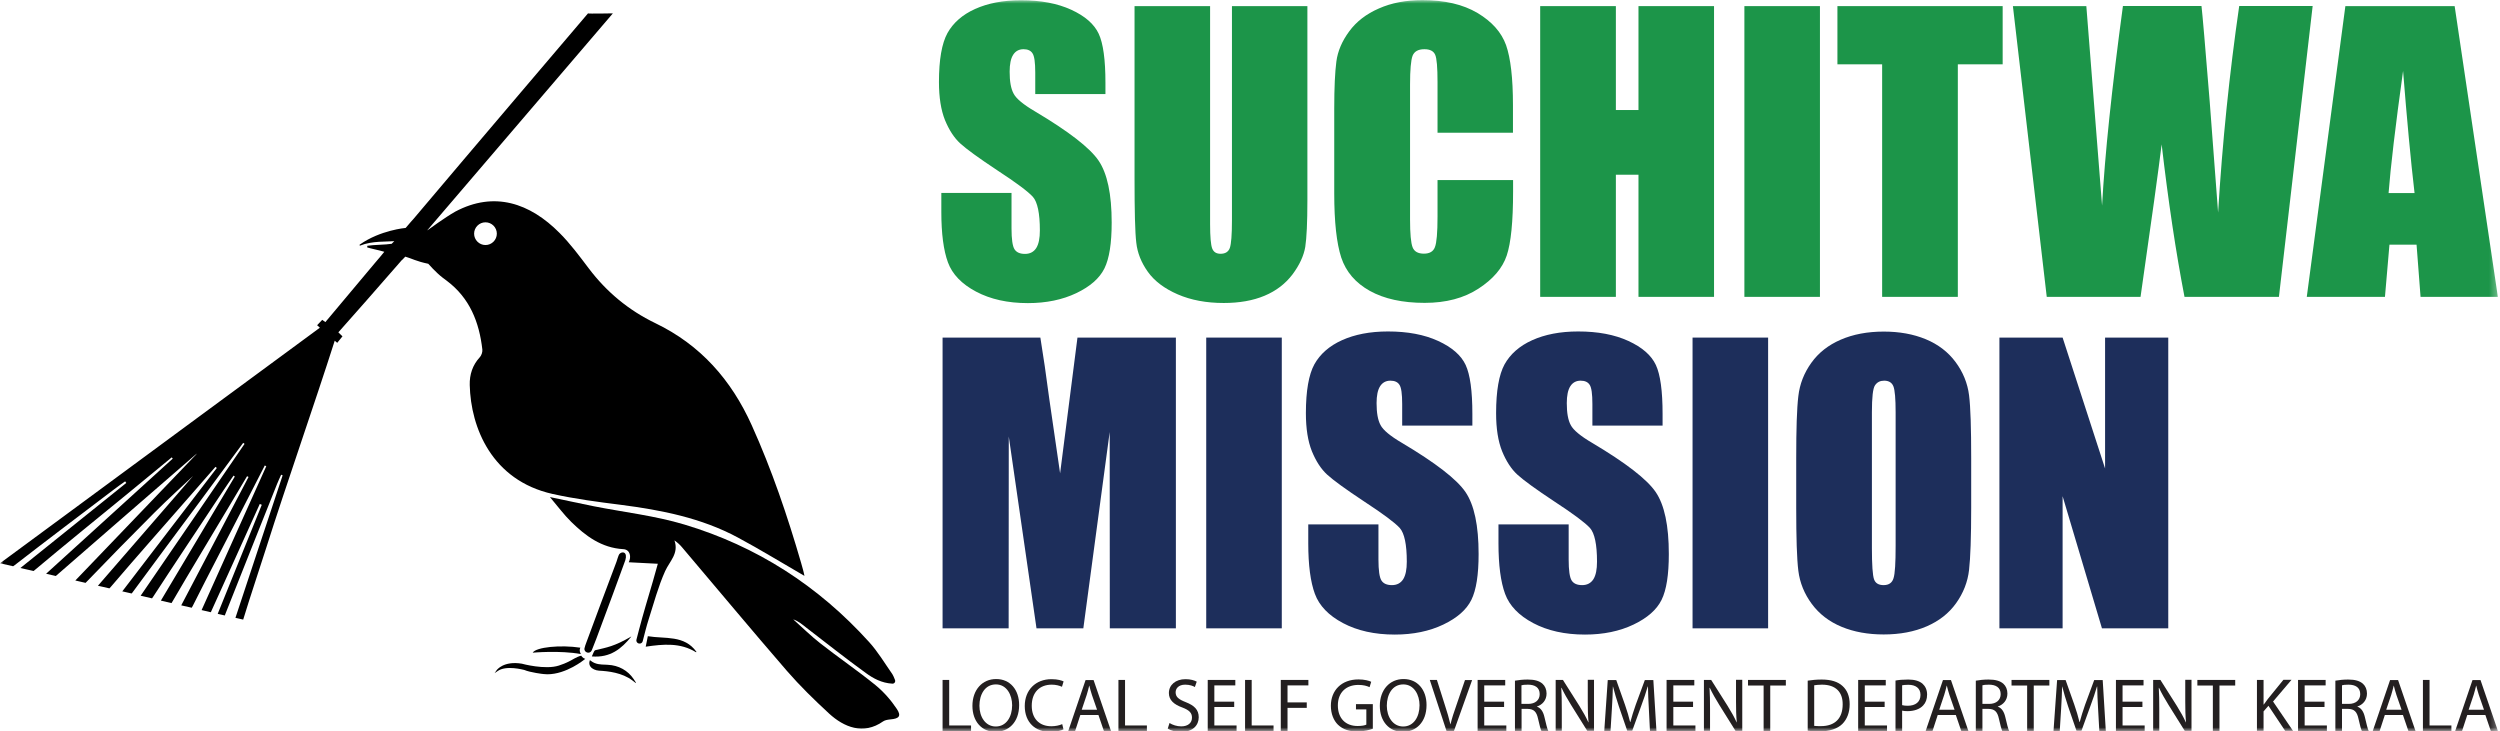 <svg width="342" height="100" viewBox="0 0 342 100" fill="none" xmlns="http://www.w3.org/2000/svg">
<mask id="mask0_19_4376" style="mask-type:luminance" maskUnits="userSpaceOnUse" x="0" y="0" width="342" height="100">
<path d="M341.707 0H0.002V100H341.707V0Z" fill="white"/>
</mask>
<g mask="url(#mask0_19_4376)">
<path d="M122.435 93.012C122.538 93.268 122.35 93.542 122.076 93.525C120.607 93.439 119.462 92.807 118.454 92.072C115.704 90.091 113.055 87.972 110.356 85.905C109.792 85.46 109.245 84.982 108.511 84.726C109.741 85.819 110.92 86.998 112.218 88.006C114.696 89.954 117.31 91.731 119.753 93.713C120.881 94.635 121.889 95.78 122.692 96.993C123.324 97.95 122.999 98.308 121.837 98.411C121.496 98.445 121.086 98.496 120.812 98.684C118.096 100.598 115.43 99.453 113.431 97.625C111.415 95.763 109.433 93.832 107.639 91.765C102.804 86.178 98.072 80.489 93.288 74.85C93.014 74.526 92.707 74.235 92.263 73.928C92.895 75.705 91.614 76.764 90.998 78.114C90.042 80.232 89.444 82.522 88.726 84.76C88.436 85.665 88.162 86.793 87.923 87.716C87.872 87.921 87.684 88.057 87.479 88.04H87.462C87.188 88.023 87 87.767 87.069 87.493C87.171 87.135 87.342 86.468 87.41 86.178C87.991 83.957 88.658 81.753 89.307 79.549C89.529 78.78 89.734 78.011 89.99 77.123L86.01 76.918C86.385 76.217 86.232 75.175 85.258 75.124C82.302 74.953 80.115 73.33 78.133 71.382C77.159 70.425 76.339 69.315 75.229 67.999C77.467 68.461 79.312 68.871 81.174 69.246C85.326 70.067 89.597 70.545 93.629 71.758C103.505 74.714 111.945 80.147 118.882 87.818C120.095 89.151 121.034 90.74 122.076 92.226C122.196 92.431 122.316 92.688 122.435 93.012Z" fill="black"/>
</g>
<mask id="mask1_19_4376" style="mask-type:luminance" maskUnits="userSpaceOnUse" x="0" y="0" width="342" height="100">
<path d="M341.707 0H0.002V100H341.707V0Z" fill="white"/>
</mask>
<g mask="url(#mask1_19_4376)">
<path d="M80.337 89.27C80.064 89.202 79.893 88.929 79.961 88.673C80.013 88.433 80.098 88.194 80.183 87.972C81.55 84.265 82.934 80.557 84.335 76.85C84.403 76.662 84.608 75.927 84.728 75.79C85.138 75.363 85.873 75.5 85.548 76.627C84.403 79.822 83.207 82.983 82.029 86.161C81.738 86.947 81.448 87.75 81.123 88.536C81.072 88.673 81.02 88.809 80.952 88.963C80.85 89.219 80.593 89.339 80.337 89.27Z" fill="black"/>
</g>
<mask id="mask2_19_4376" style="mask-type:luminance" maskUnits="userSpaceOnUse" x="0" y="0" width="342" height="100">
<path d="M341.707 0H0.002V100H341.707V0Z" fill="white"/>
</mask>
<g mask="url(#mask2_19_4376)">
<path d="M95.201 89.219C93.083 87.903 90.742 88.108 88.333 88.467C88.436 87.938 88.521 87.528 88.623 87.032C90.998 87.425 93.612 86.844 95.27 89.168C95.287 89.185 95.252 89.236 95.201 89.219Z" fill="black"/>
</g>
<mask id="mask3_19_4376" style="mask-type:luminance" maskUnits="userSpaceOnUse" x="0" y="0" width="342" height="100">
<path d="M341.707 0H0.002V100H341.707V0Z" fill="white"/>
</mask>
<g mask="url(#mask3_19_4376)">
<path d="M80.969 89.783C81.174 89.373 81.243 89.031 81.431 88.946C83.019 88.57 84.028 88.433 86.334 87.084C86.351 87.084 86.368 87.101 86.351 87.101C85.019 88.741 83.498 90.005 80.969 89.8C80.969 89.817 80.969 89.8 80.969 89.783Z" fill="black"/>
</g>
<mask id="mask4_19_4376" style="mask-type:luminance" maskUnits="userSpaceOnUse" x="0" y="0" width="342" height="100">
<path d="M341.707 0H0.002V100H341.707V0Z" fill="white"/>
</mask>
<g mask="url(#mask4_19_4376)">
<path d="M79.466 89.475C76.595 88.946 72.871 89.287 72.871 89.287C73.332 88.519 76.698 88.194 79.397 88.604C79.397 88.604 79.158 88.946 79.466 89.475Z" fill="black"/>
</g>
<mask id="mask5_19_4376" style="mask-type:luminance" maskUnits="userSpaceOnUse" x="0" y="0" width="342" height="100">
<path d="M341.707 0H0.002V100H341.707V0Z" fill="white"/>
</mask>
<g mask="url(#mask5_19_4376)">
<path d="M86.693 92.909C85.89 91.713 84.626 91.013 83.139 90.944C83.037 90.944 82.934 90.944 82.814 90.927C82.182 90.91 81.465 90.893 80.85 90.415L80.73 90.329C80.713 90.312 80.679 90.329 80.679 90.346L80.645 90.483C80.576 90.739 80.627 90.996 80.781 91.201C81.003 91.508 81.465 91.713 81.943 91.747C83.225 91.816 85.104 92.021 86.505 93.08L86.949 93.422C86.983 93.439 87.017 93.405 87 93.388L86.693 92.909Z" fill="black"/>
</g>
<mask id="mask6_19_4376" style="mask-type:luminance" maskUnits="userSpaceOnUse" x="0" y="0" width="342" height="100">
<path d="M341.707 0H0.002V100H341.707V0Z" fill="white"/>
</mask>
<g mask="url(#mask6_19_4376)">
<path d="M80.064 90.125C79.671 90.022 79.517 89.698 79.517 89.698C79.517 89.698 79.227 89.732 78.594 90.073C78.167 90.313 77.535 90.706 76.459 91.047C74.596 91.662 71.418 90.808 71.384 90.791C68.873 90.381 67.967 91.645 67.933 91.697L67.66 92.089L68.053 91.816C69.232 90.962 71.589 91.628 71.709 91.645C72.563 92.004 74.289 92.209 74.357 92.209C74.528 92.226 74.699 92.243 74.87 92.243C77.501 92.243 79.91 90.244 79.944 90.227L80.064 90.125Z" fill="black"/>
</g>
<mask id="mask7_19_4376" style="mask-type:luminance" maskUnits="userSpaceOnUse" x="0" y="0" width="342" height="100">
<path d="M341.707 0H0.002V100H341.707V0Z" fill="white"/>
</mask>
<g mask="url(#mask7_19_4376)">
<path d="M109.587 76.986C107.725 70.579 105.589 64.275 102.838 58.175C100.036 51.956 95.816 47.172 89.631 44.199C85.992 42.44 82.985 39.945 80.542 36.716C79.278 35.042 78.013 33.333 76.544 31.864C72.478 27.763 67.609 26.123 62.295 28.942C60.894 29.728 58.57 31.437 58.57 31.437L58.434 31.522L61.389 28.071C68.822 19.392 76.254 10.695 83.84 1.828C83.84 1.828 80.371 1.896 80.44 1.828C80.44 1.828 64.072 21.049 56.537 29.984C56.435 30.104 56.315 30.224 56.213 30.343L55.495 31.18C55.495 31.18 52.044 31.471 49.225 33.453C49.174 33.487 49.174 33.555 49.225 33.589C49.242 33.606 49.276 33.606 49.293 33.589C50.865 32.94 52.967 33.077 53.94 32.991L53.582 33.35C52.813 33.487 51.019 33.487 50.25 33.623C50.25 33.743 50.25 33.726 50.233 33.846C50.745 34.017 51.856 34.221 52.574 34.444L52.027 35.11C51.736 35.452 51.463 35.793 51.172 36.118L44.509 44.063L44.082 43.755L43.382 44.49L43.758 44.831C43.758 44.831 13.175 67.333 0.002 77.054L1.796 77.464C1.882 77.413 1.95 77.345 2.035 77.293C6.512 73.825 11.125 70.34 15.635 66.923C16.114 66.547 16.626 66.205 17.122 65.846C17.173 65.915 17.224 66 17.275 66.068C12.509 69.895 7.639 73.808 2.787 77.704L4.598 78.114C8.835 74.56 13.209 71.006 17.497 67.504C19.497 65.863 21.495 64.223 23.494 62.566C23.546 62.617 23.597 62.686 23.631 62.737C17.907 67.948 12.082 73.244 6.307 78.489L7.639 78.797C7.691 78.746 7.742 78.712 7.793 78.66C14.08 73.193 20.453 67.64 26.758 62.19C26.826 62.139 26.894 62.088 26.963 62.036C21.427 67.811 15.806 73.671 10.305 79.412L11.706 79.737C14.781 76.542 17.976 73.278 21.12 70.135C23.016 68.238 25.015 66.444 26.416 65.112C22.418 69.725 17.89 74.953 13.397 80.13L14.969 80.488C15.037 80.42 15.106 80.352 15.174 80.266C18.847 75.961 22.691 71.638 26.416 67.367C27.441 66.205 28.449 65.026 29.474 63.864C29.594 63.967 29.543 63.916 29.662 64.018C25.391 69.605 21.017 75.277 16.729 80.898L18.01 81.189C18.044 81.155 18.061 81.121 18.096 81.086C21.137 76.935 24.28 72.749 27.339 68.614C29.32 65.932 31.285 63.249 33.267 60.584C33.336 60.635 33.387 60.669 33.455 60.721C28.757 67.606 23.956 74.594 19.24 81.496L20.795 81.855C20.846 81.804 20.88 81.736 20.932 81.667C24.127 76.747 27.458 71.792 30.687 66.906C31.097 66.273 31.542 65.675 31.952 65.06C32.003 65.112 32.071 65.146 32.123 65.197C28.774 70.835 25.34 76.559 22.008 82.163L23.46 82.504C23.529 82.402 23.597 82.299 23.648 82.197C26.04 78.079 28.586 73.894 31.029 69.793C31.952 68.238 32.874 66.683 33.797 65.146C33.934 65.214 33.865 65.18 34.002 65.248C30.961 71.074 27.834 76.986 24.793 82.812L26.228 83.137C26.279 83.068 26.314 82.983 26.365 82.897C28.569 78.489 30.927 74.03 33.165 69.639C34.19 67.657 35.198 65.675 36.223 63.676C36.36 63.745 36.291 63.711 36.428 63.779C33.523 70.271 30.534 76.866 27.578 83.461L28.842 83.752C31.08 78.78 33.353 73.825 35.539 68.939C35.625 68.973 35.727 69.024 35.813 69.058C33.831 73.996 31.764 79.036 29.782 83.974L30.756 84.196C30.773 84.128 30.807 84.059 30.824 84.008C33.148 78.114 35.557 72.117 37.897 66.222C38.068 65.795 38.273 65.368 38.461 64.941C38.529 64.975 38.598 65.009 38.666 65.026C36.531 71.502 34.327 78.062 32.208 84.52L33.267 84.76C33.284 84.725 33.284 84.691 33.301 84.657C34.292 81.411 35.42 78.097 36.445 74.867C39.145 66.342 43.074 55.134 45.791 46.608L46.132 46.899L46.85 46.01L46.286 45.464L50.079 41.175C51.583 39.45 53.086 37.724 54.59 36.016L54.607 35.998C54.726 35.862 54.829 35.742 54.948 35.605C54.983 35.571 55.017 35.537 55.068 35.503L55.444 35.11C56.298 35.349 56.981 35.759 58.587 36.084C58.587 36.084 59.647 37.297 60.569 37.997C60.757 38.134 60.945 38.271 61.116 38.407C64.26 40.765 65.558 44.063 65.986 47.821C66.02 48.163 65.866 48.624 65.627 48.881C64.636 49.957 64.226 51.255 64.26 52.674C64.397 58.5 67.284 65.71 75.587 67.572C78.663 68.255 81.789 68.665 84.916 69.058C90.486 69.776 95.953 70.852 100.942 73.535C104.034 75.192 107.024 77.037 110.048 78.78C109.946 78.216 109.758 77.601 109.587 76.986ZM67.967 31.966C67.967 32.821 67.267 33.521 66.413 33.521C65.558 33.521 64.858 32.821 64.858 31.966C64.858 31.112 65.558 30.412 66.413 30.412C67.267 30.412 67.967 31.112 67.967 31.966Z" fill="black"/>
</g>
<mask id="mask8_19_4376" style="mask-type:luminance" maskUnits="userSpaceOnUse" x="0" y="0" width="342" height="100">
<path d="M341.707 0H0.002V100H341.707V0Z" fill="white"/>
</mask>
<g mask="url(#mask8_19_4376)">
<path d="M151.224 12.865H141.622V9.926C141.622 8.542 141.502 7.671 141.246 7.295C141.007 6.919 140.597 6.731 140.016 6.731C139.401 6.731 138.923 6.988 138.598 7.5C138.273 8.013 138.12 8.782 138.12 9.807C138.12 11.139 138.29 12.13 138.666 12.814C139.008 13.48 139.982 14.3 141.588 15.24C146.184 17.974 149.088 20.212 150.284 21.971C151.48 23.731 152.078 26.55 152.078 30.446C152.078 33.282 151.754 35.366 151.087 36.716C150.421 38.066 149.14 39.193 147.243 40.099C145.347 41.004 143.126 41.466 140.614 41.466C137.846 41.466 135.488 40.936 133.524 39.894C131.559 38.852 130.277 37.519 129.679 35.896C129.081 34.273 128.774 31.966 128.774 28.993V26.396H138.376V31.232C138.376 32.718 138.512 33.675 138.786 34.102C139.059 34.529 139.538 34.734 140.221 34.734C140.904 34.734 141.417 34.461 141.759 33.931C142.1 33.384 142.254 32.581 142.254 31.522C142.254 29.181 141.93 27.644 141.297 26.926C140.648 26.209 139.025 24.995 136.462 23.321C133.882 21.613 132.191 20.383 131.354 19.614C130.517 18.845 129.833 17.785 129.269 16.419C128.723 15.052 128.449 13.326 128.449 11.208C128.449 8.167 128.842 5.928 129.611 4.527C130.397 3.126 131.644 2.016 133.387 1.23C135.13 0.444 137.214 0.034 139.674 0.034C142.357 0.034 144.646 0.461 146.543 1.332C148.439 2.204 149.686 3.297 150.301 4.613C150.916 5.928 151.224 8.167 151.224 11.327V12.865Z" fill="#1C9549"/>
</g>
<mask id="mask9_19_4376" style="mask-type:luminance" maskUnits="userSpaceOnUse" x="0" y="0" width="342" height="100">
<path d="M341.707 0H0.002V100H341.707V0Z" fill="white"/>
</mask>
<g mask="url(#mask9_19_4376)">
<path d="M178.851 0.837V27.422C178.851 30.429 178.748 32.547 178.56 33.777C178.355 34.99 177.774 36.255 176.818 37.536C175.844 38.817 174.579 39.791 172.99 40.458C171.402 41.124 169.539 41.449 167.404 41.449C165.029 41.449 162.927 41.056 161.116 40.27C159.305 39.484 157.938 38.459 157.033 37.194C156.127 35.93 155.598 34.597 155.444 33.196C155.273 31.795 155.205 28.857 155.205 24.363V0.837H165.541V30.668C165.541 32.41 165.644 33.521 165.832 33.999C166.02 34.478 166.396 34.717 166.976 34.717C167.626 34.717 168.053 34.444 168.241 33.914C168.429 33.384 168.531 32.12 168.531 30.138V0.837H178.851Z" fill="#1C9549"/>
</g>
<mask id="mask10_19_4376" style="mask-type:luminance" maskUnits="userSpaceOnUse" x="0" y="0" width="342" height="100">
<path d="M341.707 0H0.002V100H341.707V0Z" fill="white"/>
</mask>
<g mask="url(#mask10_19_4376)">
<path d="M206.99 18.162H196.654V11.242C196.654 9.226 196.551 7.979 196.329 7.484C196.107 6.988 195.628 6.732 194.86 6.732C194.005 6.732 193.476 7.039 193.237 7.637C193.014 8.235 192.895 9.551 192.895 11.567V30.036C192.895 31.967 193.014 33.231 193.237 33.812C193.459 34.41 193.988 34.7 194.791 34.7C195.56 34.7 196.073 34.41 196.295 33.812C196.534 33.214 196.654 31.83 196.654 29.643V24.637H206.99V26.192C206.99 30.309 206.7 33.231 206.119 34.957C205.538 36.682 204.257 38.186 202.258 39.484C200.276 40.783 197.815 41.432 194.894 41.432C191.87 41.432 189.358 40.885 187.393 39.792C185.429 38.698 184.13 37.178 183.481 35.23C182.849 33.282 182.524 30.378 182.524 26.465V14.864C182.524 11.994 182.627 9.841 182.815 8.423C183.002 6.988 183.6 5.604 184.574 4.289C185.548 2.956 186.898 1.914 188.624 1.162C190.349 0.393 192.331 0.017 194.586 0.017C197.627 0.017 200.139 0.598 202.121 1.777C204.103 2.956 205.401 4.425 206.033 6.185C206.648 7.945 206.973 10.678 206.973 14.386V18.162H206.99Z" fill="#1C9549"/>
</g>
<mask id="mask11_19_4376" style="mask-type:luminance" maskUnits="userSpaceOnUse" x="0" y="0" width="342" height="100">
<path d="M341.707 0H0.002V100H341.707V0Z" fill="white"/>
</mask>
<g mask="url(#mask11_19_4376)">
<path d="M234.48 0.837V40.611H224.144V23.902H221.051V40.611H210.697V0.837H221.051V15.052H224.144V0.837H234.48Z" fill="#1C9549"/>
</g>
<mask id="mask12_19_4376" style="mask-type:luminance" maskUnits="userSpaceOnUse" x="0" y="0" width="342" height="100">
<path d="M341.707 0H0.002V100H341.707V0Z" fill="white"/>
</mask>
<g mask="url(#mask12_19_4376)">
<path d="M248.968 0.837H238.632V40.611H248.968V0.837Z" fill="#1C9549"/>
</g>
<mask id="mask13_19_4376" style="mask-type:luminance" maskUnits="userSpaceOnUse" x="0" y="0" width="342" height="100">
<path d="M341.707 0H0.002V100H341.707V0Z" fill="white"/>
</mask>
<g mask="url(#mask13_19_4376)">
<path d="M273.964 0.837V8.799H267.831V40.611H257.477V8.799H251.36V0.837H273.964Z" fill="#1C9549"/>
</g>
<mask id="mask14_19_4376" style="mask-type:luminance" maskUnits="userSpaceOnUse" x="0" y="0" width="342" height="100">
<path d="M341.707 0H0.002V100H341.707V0Z" fill="white"/>
</mask>
<g mask="url(#mask14_19_4376)">
<path d="M316.37 0.837L311.757 40.612H298.84C297.661 34.495 296.619 27.542 295.714 19.751C295.304 23.099 294.347 30.053 292.826 40.612H279.995L275.365 0.837H285.411L286.505 14.711L287.564 28.123C287.94 21.186 288.897 12.079 290.417 0.82H301.164C301.301 1.982 301.676 6.356 302.291 13.942L303.436 29.079C304.017 19.443 304.991 10.029 306.324 0.82H316.37V0.837Z" fill="#1C9549"/>
</g>
<mask id="mask15_19_4376" style="mask-type:luminance" maskUnits="userSpaceOnUse" x="0" y="0" width="342" height="100">
<path d="M341.707 0H0.002V100H341.707V0Z" fill="white"/>
</mask>
<g mask="url(#mask15_19_4376)">
<path d="M335.796 0.837L341.707 40.611H331.132L330.585 33.47H326.877L326.262 40.611H315.567L320.846 0.837H335.796ZM330.311 26.413C329.782 21.903 329.269 16.333 328.74 9.704C327.68 17.324 327.031 22.894 326.758 26.413H330.311Z" fill="#1C9549"/>
</g>
<mask id="mask16_19_4376" style="mask-type:luminance" maskUnits="userSpaceOnUse" x="0" y="0" width="342" height="100">
<path d="M341.707 0H0.002V100H341.707V0Z" fill="white"/>
</mask>
<g mask="url(#mask16_19_4376)">
<path d="M160.86 46.182V85.956H151.822L151.805 59.098L148.2 85.956H141.793L138 59.713L137.983 85.956H128.944V46.182H142.322C142.715 48.574 143.125 51.393 143.552 54.639L145.022 64.753L147.397 46.182H160.86Z" fill="#1D2E5B"/>
</g>
<mask id="mask17_19_4376" style="mask-type:luminance" maskUnits="userSpaceOnUse" x="0" y="0" width="342" height="100">
<path d="M341.707 0H0.002V100H341.707V0Z" fill="white"/>
</mask>
<g mask="url(#mask17_19_4376)">
<path d="M175.348 46.182H165.012V85.956H175.348V46.182Z" fill="#1D2E5B"/>
</g>
<mask id="mask18_19_4376" style="mask-type:luminance" maskUnits="userSpaceOnUse" x="0" y="0" width="342" height="100">
<path d="M341.707 0H0.002V100H341.707V0Z" fill="white"/>
</mask>
<g mask="url(#mask18_19_4376)">
<path d="M201.42 58.226H191.818V55.27C191.818 53.887 191.699 53.015 191.442 52.639C191.203 52.264 190.793 52.076 190.212 52.076C189.597 52.076 189.119 52.332 188.794 52.844C188.47 53.357 188.316 54.126 188.316 55.151C188.316 56.484 188.487 57.474 188.863 58.158C189.204 58.824 190.178 59.644 191.784 60.584C196.38 63.318 199.285 65.556 200.481 67.316C201.677 69.075 202.274 71.894 202.274 75.79C202.274 78.626 201.95 80.71 201.284 82.06C200.617 83.41 199.336 84.538 197.439 85.443C195.543 86.349 193.322 86.81 190.81 86.81C188.042 86.81 185.685 86.28 183.72 85.238C181.755 84.196 180.474 82.863 179.876 81.24C179.278 79.617 178.97 77.311 178.97 74.338V71.741H188.572V76.542C188.572 78.028 188.709 78.985 188.982 79.412C189.256 79.839 189.734 80.044 190.417 80.044C191.101 80.044 191.613 79.771 191.955 79.241C192.297 78.694 192.45 77.891 192.45 76.832C192.45 74.491 192.126 72.954 191.494 72.236C190.844 71.519 189.221 70.306 186.659 68.631C184.079 66.923 182.387 65.692 181.55 64.924C180.713 64.155 180.029 63.096 179.466 61.729C178.919 60.362 178.646 58.636 178.646 56.518C178.646 53.477 179.039 51.238 179.807 49.837C180.593 48.436 181.841 47.326 183.583 46.54C185.326 45.754 187.41 45.344 189.871 45.344C192.553 45.344 194.842 45.771 196.739 46.642C198.635 47.514 199.883 48.607 200.498 49.923C201.113 51.238 201.42 53.477 201.42 56.637V58.226Z" fill="#1D2E5B"/>
</g>
<mask id="mask19_19_4376" style="mask-type:luminance" maskUnits="userSpaceOnUse" x="0" y="0" width="342" height="100">
<path d="M341.707 0H0.002V100H341.707V0Z" fill="white"/>
</mask>
<g mask="url(#mask19_19_4376)">
<path d="M227.441 58.226H217.839V55.27C217.839 53.887 217.72 53.015 217.463 52.639C217.224 52.264 216.814 52.076 216.233 52.076C215.618 52.076 215.14 52.332 214.815 52.844C214.491 53.357 214.337 54.126 214.337 55.151C214.337 56.484 214.508 57.474 214.883 58.158C215.225 58.824 216.199 59.644 217.805 60.584C222.401 63.318 225.305 65.556 226.501 67.316C227.697 69.075 228.295 71.894 228.295 75.79C228.295 78.626 227.971 80.71 227.304 82.06C226.638 83.41 225.357 84.538 223.46 85.443C221.564 86.349 219.343 86.81 216.831 86.81C214.063 86.81 211.706 86.28 209.741 85.238C207.776 84.196 206.495 82.863 205.897 81.24C205.299 79.617 204.991 77.311 204.991 74.338V71.741H214.593V76.542C214.593 78.028 214.73 78.985 215.003 79.412C215.276 79.839 215.755 80.044 216.438 80.044C217.122 80.044 217.634 79.771 217.976 79.241C218.318 78.694 218.471 77.891 218.471 76.832C218.471 74.491 218.147 72.954 217.515 72.236C216.865 71.519 215.242 70.306 212.679 68.631C210.1 66.923 208.408 65.692 207.571 64.924C206.734 64.155 206.05 63.096 205.487 61.729C204.94 60.362 204.667 58.636 204.667 56.518C204.667 53.477 205.059 51.238 205.828 49.837C206.614 48.436 207.861 47.326 209.604 46.54C211.347 45.754 213.431 45.344 215.892 45.344C218.574 45.344 220.863 45.771 222.76 46.642C224.656 47.514 225.903 48.607 226.519 49.923C227.134 51.238 227.441 53.477 227.441 56.637V58.226Z" fill="#1D2E5B"/>
</g>
<mask id="mask20_19_4376" style="mask-type:luminance" maskUnits="userSpaceOnUse" x="0" y="0" width="342" height="100">
<path d="M341.707 0H0.002V100H341.707V0Z" fill="white"/>
</mask>
<g mask="url(#mask20_19_4376)">
<path d="M241.878 46.182H231.541V85.956H241.878V46.182Z" fill="#1D2E5B"/>
</g>
<mask id="mask21_19_4376" style="mask-type:luminance" maskUnits="userSpaceOnUse" x="0" y="0" width="342" height="100">
<path d="M341.707 0H0.002V100H341.707V0Z" fill="white"/>
</mask>
<g mask="url(#mask21_19_4376)">
<path d="M269.659 69.469C269.659 73.467 269.556 76.303 269.368 77.96C269.18 79.617 268.582 81.138 267.591 82.522C266.6 83.906 265.268 84.948 263.576 85.683C261.885 86.417 259.92 86.793 257.682 86.793C255.546 86.793 253.633 86.451 251.941 85.751C250.25 85.05 248.883 84.008 247.858 82.624C246.833 81.24 246.218 79.72 246.013 78.08C245.808 76.439 245.722 73.569 245.722 69.486V62.686C245.722 58.688 245.808 55.869 246.013 54.194C246.201 52.537 246.799 51.017 247.79 49.633C248.781 48.249 250.113 47.206 251.805 46.472C253.496 45.737 255.461 45.361 257.699 45.361C259.835 45.361 261.748 45.703 263.44 46.404C265.131 47.104 266.498 48.146 267.523 49.53C268.548 50.914 269.163 52.435 269.368 54.075C269.573 55.715 269.659 58.585 269.659 62.669V69.469ZM259.322 56.398C259.322 54.553 259.22 53.357 259.015 52.845C258.81 52.332 258.382 52.076 257.75 52.076C257.204 52.076 256.793 52.281 256.503 52.708C256.213 53.118 256.076 54.365 256.076 56.398V74.97C256.076 77.277 256.178 78.712 256.366 79.241C256.554 79.788 256.998 80.044 257.682 80.044C258.382 80.044 258.844 79.737 259.032 79.105C259.237 78.49 259.322 77.003 259.322 74.662V56.398Z" fill="#1D2E5B"/>
</g>
<mask id="mask22_19_4376" style="mask-type:luminance" maskUnits="userSpaceOnUse" x="0" y="0" width="342" height="100">
<path d="M341.707 0H0.002V100H341.707V0Z" fill="white"/>
</mask>
<g mask="url(#mask22_19_4376)">
<path d="M296.619 46.182V85.956H287.547L282.165 67.88V85.956H273.52V46.182H282.165L287.974 64.087V46.182H296.619Z" fill="#1D2E5B"/>
</g>
<mask id="mask23_19_4376" style="mask-type:luminance" maskUnits="userSpaceOnUse" x="0" y="0" width="342" height="100">
<path d="M341.707 0H0.002V100H341.707V0Z" fill="white"/>
</mask>
<g mask="url(#mask23_19_4376)">
<path d="M128.944 93.012H129.85V99.248H132.84V100H128.944V93.012Z" fill="#231F20"/>
</g>
<mask id="mask24_19_4376" style="mask-type:luminance" maskUnits="userSpaceOnUse" x="0" y="0" width="342" height="100">
<path d="M341.707 0H0.002V100H341.707V0Z" fill="white"/>
</mask>
<g mask="url(#mask24_19_4376)">
<path d="M139.418 96.446C139.418 98.838 137.949 100.119 136.172 100.119C134.309 100.119 133.028 98.684 133.028 96.566C133.028 94.345 134.395 92.892 136.274 92.892C138.188 92.892 139.418 94.362 139.418 96.446ZM133.985 96.549C133.985 98.052 134.805 99.385 136.223 99.385C137.658 99.385 138.461 98.069 138.461 96.48C138.461 95.079 137.726 93.627 136.24 93.627C134.736 93.627 133.985 95.011 133.985 96.549Z" fill="#231F20"/>
</g>
<mask id="mask25_19_4376" style="mask-type:luminance" maskUnits="userSpaceOnUse" x="0" y="0" width="342" height="100">
<path d="M341.707 0H0.002V100H341.707V0Z" fill="white"/>
</mask>
<g mask="url(#mask25_19_4376)">
<path d="M145.483 99.778C145.159 99.949 144.492 100.12 143.638 100.12C141.673 100.12 140.187 98.872 140.187 96.583C140.187 94.396 141.673 92.91 143.843 92.91C144.714 92.91 145.261 93.098 145.5 93.217L145.278 93.952C144.936 93.798 144.458 93.661 143.877 93.661C142.237 93.661 141.143 94.704 141.143 96.549C141.143 98.257 142.134 99.351 143.826 99.351C144.39 99.351 144.936 99.231 145.312 99.06L145.483 99.778Z" fill="#231F20"/>
</g>
<mask id="mask26_19_4376" style="mask-type:luminance" maskUnits="userSpaceOnUse" x="0" y="0" width="342" height="100">
<path d="M341.707 0H0.002V100H341.707V0Z" fill="white"/>
</mask>
<g mask="url(#mask26_19_4376)">
<path d="M147.79 97.813L147.072 100.017H146.133L148.507 93.029H149.601L151.993 100.017H151.019L150.267 97.813H147.79ZM150.079 97.096L149.379 95.079C149.225 94.618 149.122 94.208 149.02 93.798H149.003C148.9 94.208 148.798 94.635 148.661 95.062L147.978 97.096H150.079Z" fill="#231F20"/>
</g>
<mask id="mask27_19_4376" style="mask-type:luminance" maskUnits="userSpaceOnUse" x="0" y="0" width="342" height="100">
<path d="M341.707 0H0.002V100H341.707V0Z" fill="white"/>
</mask>
<g mask="url(#mask27_19_4376)">
<path d="M153.001 93.012H153.906V99.248H156.896V100H153.001V93.012Z" fill="#231F20"/>
</g>
<mask id="mask28_19_4376" style="mask-type:luminance" maskUnits="userSpaceOnUse" x="0" y="0" width="342" height="100">
<path d="M341.707 0H0.002V100H341.707V0Z" fill="white"/>
</mask>
<g mask="url(#mask28_19_4376)">
<path d="M159.989 98.907C160.399 99.163 160.979 99.368 161.595 99.368C162.517 99.368 163.064 98.889 163.064 98.172C163.064 97.523 162.688 97.147 161.748 96.788C160.604 96.378 159.903 95.78 159.903 94.806C159.903 93.713 160.809 92.91 162.175 92.91C162.893 92.91 163.406 93.081 163.713 93.251L163.457 93.986C163.235 93.849 162.773 93.661 162.141 93.661C161.184 93.661 160.826 94.225 160.826 94.704C160.826 95.353 161.253 95.677 162.21 96.053C163.388 96.515 163.986 97.096 163.986 98.121C163.986 99.197 163.201 100.137 161.543 100.137C160.86 100.137 160.125 99.932 159.749 99.675L159.989 98.907Z" fill="#231F20"/>
</g>
<mask id="mask29_19_4376" style="mask-type:luminance" maskUnits="userSpaceOnUse" x="0" y="0" width="342" height="100">
<path d="M341.707 0H0.002V100H341.707V0Z" fill="white"/>
</mask>
<g mask="url(#mask29_19_4376)">
<path d="M168.839 96.719H166.122V99.248H169.163V100H165.217V93.012H168.992V93.764H166.122V95.985H168.839V96.719Z" fill="#231F20"/>
</g>
<mask id="mask30_19_4376" style="mask-type:luminance" maskUnits="userSpaceOnUse" x="0" y="0" width="342" height="100">
<path d="M341.707 0H0.002V100H341.707V0Z" fill="white"/>
</mask>
<g mask="url(#mask30_19_4376)">
<path d="M170.325 93.012H171.231V99.248H174.221V100H170.325V93.012Z" fill="#231F20"/>
</g>
<mask id="mask31_19_4376" style="mask-type:luminance" maskUnits="userSpaceOnUse" x="0" y="0" width="342" height="100">
<path d="M341.707 0H0.002V100H341.707V0Z" fill="white"/>
</mask>
<g mask="url(#mask31_19_4376)">
<path d="M175.211 93.012H178.987V93.764H176.134V96.087H178.765V96.839H176.134V100H175.211V93.012Z" fill="#231F20"/>
</g>
<mask id="mask32_19_4376" style="mask-type:luminance" maskUnits="userSpaceOnUse" x="0" y="0" width="342" height="100">
<path d="M341.707 0H0.002V100H341.707V0Z" fill="white"/>
</mask>
<g mask="url(#mask32_19_4376)">
<path d="M187.803 99.692C187.393 99.846 186.59 100.068 185.651 100.068C184.591 100.068 183.72 99.795 183.036 99.146C182.439 98.565 182.063 97.642 182.063 96.549C182.063 94.464 183.498 92.944 185.838 92.944C186.641 92.944 187.291 93.115 187.581 93.269L187.359 94.003C186.983 93.832 186.522 93.696 185.821 93.696C184.13 93.696 183.019 94.755 183.019 96.498C183.019 98.274 184.079 99.317 185.719 99.317C186.317 99.317 186.71 99.231 186.915 99.129V97.044H185.497V96.327H187.803V99.692Z" fill="#231F20"/>
</g>
<mask id="mask33_19_4376" style="mask-type:luminance" maskUnits="userSpaceOnUse" x="0" y="0" width="342" height="100">
<path d="M341.707 0H0.002V100H341.707V0Z" fill="white"/>
</mask>
<g mask="url(#mask33_19_4376)">
<path d="M195.15 96.446C195.15 98.838 193.681 100.119 191.904 100.119C190.042 100.119 188.76 98.684 188.76 96.566C188.76 94.345 190.127 92.892 192.006 92.892C193.92 92.892 195.15 94.362 195.15 96.446ZM189.717 96.549C189.717 98.052 190.537 99.385 191.955 99.385C193.39 99.385 194.193 98.069 194.193 96.48C194.193 95.079 193.459 93.627 191.972 93.627C190.469 93.627 189.717 95.011 189.717 96.549Z" fill="#231F20"/>
</g>
<mask id="mask34_19_4376" style="mask-type:luminance" maskUnits="userSpaceOnUse" x="0" y="0" width="342" height="100">
<path d="M341.707 0H0.002V100H341.707V0Z" fill="white"/>
</mask>
<g mask="url(#mask34_19_4376)">
<path d="M197.884 100L195.594 93.012H196.568L197.662 96.463C197.969 97.403 198.225 98.257 198.413 99.077H198.431C198.618 98.274 198.909 97.386 199.234 96.48L200.412 93.029H201.386L198.892 100.017H197.884V100Z" fill="#231F20"/>
</g>
<mask id="mask35_19_4376" style="mask-type:luminance" maskUnits="userSpaceOnUse" x="0" y="0" width="342" height="100">
<path d="M341.707 0H0.002V100H341.707V0Z" fill="white"/>
</mask>
<g mask="url(#mask35_19_4376)">
<path d="M205.76 96.719H203.043V99.248H206.067V100H202.138V93.012H205.914V93.764H203.043V95.985H205.76V96.719Z" fill="#231F20"/>
</g>
<mask id="mask36_19_4376" style="mask-type:luminance" maskUnits="userSpaceOnUse" x="0" y="0" width="342" height="100">
<path d="M341.707 0H0.002V100H341.707V0Z" fill="white"/>
</mask>
<g mask="url(#mask36_19_4376)">
<path d="M207.246 93.115C207.708 93.029 208.357 92.961 208.989 92.961C209.946 92.961 210.578 93.149 211.022 93.542C211.364 93.85 211.569 94.328 211.569 94.875C211.569 95.797 210.988 96.412 210.253 96.652V96.669C210.783 96.857 211.108 97.352 211.278 98.087C211.501 99.061 211.671 99.727 211.808 100H210.868C210.766 99.795 210.595 99.197 210.407 98.326C210.202 97.369 209.826 96.993 209.006 96.976H208.152V100H207.246V93.115ZM208.135 96.293H209.057C210.031 96.293 210.629 95.763 210.629 94.96C210.629 94.055 209.98 93.662 209.023 93.662C208.579 93.662 208.289 93.696 208.135 93.747V96.293Z" fill="#231F20"/>
</g>
<mask id="mask37_19_4376" style="mask-type:luminance" maskUnits="userSpaceOnUse" x="0" y="0" width="342" height="100">
<path d="M341.707 0H0.002V100H341.707V0Z" fill="white"/>
</mask>
<g mask="url(#mask37_19_4376)">
<path d="M212.816 100V93.012H213.807L216.045 96.549C216.558 97.369 216.968 98.104 217.292 98.821L217.309 98.804C217.224 97.864 217.207 97.01 217.207 95.934V92.995H218.061V99.983H217.139L214.918 96.429C214.439 95.643 213.961 94.84 213.619 94.089L213.585 94.106C213.636 94.994 213.653 95.831 213.653 96.993V99.983H212.816V100Z" fill="#231F20"/>
</g>
<mask id="mask38_19_4376" style="mask-type:luminance" maskUnits="userSpaceOnUse" x="0" y="0" width="342" height="100">
<path d="M341.707 0H0.002V100H341.707V0Z" fill="white"/>
</mask>
<g mask="url(#mask38_19_4376)">
<path d="M225.562 96.942C225.51 95.968 225.442 94.789 225.442 93.918H225.408C225.169 94.738 224.878 95.609 224.52 96.566L223.289 99.966H222.606L221.461 96.634C221.137 95.643 220.863 94.755 220.658 93.918H220.641C220.624 94.789 220.573 95.951 220.504 97.01L220.317 100.017H219.462L219.941 93.029H221.102L222.298 96.412C222.589 97.266 222.828 98.035 222.999 98.77H223.033C223.221 98.069 223.46 97.284 223.768 96.412L225.015 93.029H226.177L226.604 100.017H225.715L225.562 96.942Z" fill="#231F20"/>
</g>
<mask id="mask39_19_4376" style="mask-type:luminance" maskUnits="userSpaceOnUse" x="0" y="0" width="342" height="100">
<path d="M341.707 0H0.002V100H341.707V0Z" fill="white"/>
</mask>
<g mask="url(#mask39_19_4376)">
<path d="M231.61 96.719H228.911V99.248H231.935V100H227.988V93.012H231.781V93.764H228.911V95.985H231.61V96.719Z" fill="#231F20"/>
</g>
<mask id="mask40_19_4376" style="mask-type:luminance" maskUnits="userSpaceOnUse" x="0" y="0" width="342" height="100">
<path d="M341.707 0H0.002V100H341.707V0Z" fill="white"/>
</mask>
<g mask="url(#mask40_19_4376)">
<path d="M233.096 100V93.012H234.087L236.326 96.549C236.838 97.369 237.248 98.104 237.573 98.821L237.59 98.804C237.504 97.864 237.487 97.01 237.487 95.934V92.995H238.342V99.983H237.419L235.198 96.429C234.72 95.643 234.241 94.84 233.899 94.089L233.865 94.106C233.917 94.994 233.934 95.831 233.934 96.993V99.983H233.096V100Z" fill="#231F20"/>
</g>
<mask id="mask41_19_4376" style="mask-type:luminance" maskUnits="userSpaceOnUse" x="0" y="0" width="342" height="100">
<path d="M341.707 0H0.002V100H341.707V0Z" fill="white"/>
</mask>
<g mask="url(#mask41_19_4376)">
<path d="M241.263 93.781H239.127V93.012H244.304V93.781H242.169V100H241.263V93.781Z" fill="#231F20"/>
</g>
<mask id="mask42_19_4376" style="mask-type:luminance" maskUnits="userSpaceOnUse" x="0" y="0" width="342" height="100">
<path d="M341.707 0H0.002V100H341.707V0Z" fill="white"/>
</mask>
<g mask="url(#mask42_19_4376)">
<path d="M247.277 93.115C247.824 93.029 248.49 92.961 249.208 92.961C250.506 92.961 251.429 93.269 252.044 93.832C252.676 94.396 253.035 95.216 253.035 96.327C253.035 97.472 252.676 98.394 252.027 99.043C251.361 99.693 250.284 100.052 248.934 100.052C248.285 100.052 247.756 100.034 247.294 99.966V93.115H247.277ZM248.2 99.3C248.422 99.334 248.764 99.334 249.105 99.334C251.036 99.334 252.078 98.258 252.078 96.361C252.095 94.704 251.156 93.662 249.242 93.662C248.781 93.662 248.422 93.713 248.183 93.747V99.3H248.2Z" fill="#231F20"/>
</g>
<mask id="mask43_19_4376" style="mask-type:luminance" maskUnits="userSpaceOnUse" x="0" y="0" width="342" height="100">
<path d="M341.707 0H0.002V100H341.707V0Z" fill="white"/>
</mask>
<g mask="url(#mask43_19_4376)">
<path d="M257.819 96.719H255.102V99.248H258.143V100H254.197V93.012H257.973V93.764H255.102V95.985H257.819V96.719Z" fill="#231F20"/>
</g>
<mask id="mask44_19_4376" style="mask-type:luminance" maskUnits="userSpaceOnUse" x="0" y="0" width="342" height="100">
<path d="M341.707 0H0.002V100H341.707V0Z" fill="white"/>
</mask>
<g mask="url(#mask44_19_4376)">
<path d="M259.305 93.098C259.749 93.012 260.313 92.961 261.048 92.961C261.936 92.961 262.585 93.166 263.013 93.542C263.388 93.884 263.628 94.379 263.628 95.011C263.628 95.644 263.44 96.139 263.081 96.515C262.602 97.028 261.834 97.284 260.945 97.284C260.672 97.284 260.416 97.267 260.211 97.215V100.017H259.305V93.098ZM260.211 96.464C260.416 96.515 260.655 96.549 260.962 96.549C262.056 96.549 262.722 96.019 262.722 95.063C262.722 94.14 262.056 93.679 261.065 93.679C260.672 93.679 260.364 93.713 260.211 93.747V96.464Z" fill="#231F20"/>
</g>
<mask id="mask45_19_4376" style="mask-type:luminance" maskUnits="userSpaceOnUse" x="0" y="0" width="342" height="100">
<path d="M341.707 0H0.002V100H341.707V0Z" fill="white"/>
</mask>
<g mask="url(#mask45_19_4376)">
<path d="M265.08 97.813L264.362 100.017H263.423L265.798 93.029H266.891L269.283 100.017H268.309L267.557 97.813H265.08ZM267.387 97.096L266.686 95.079C266.532 94.618 266.43 94.208 266.327 93.798H266.31C266.208 94.208 266.105 94.635 265.968 95.062L265.285 97.096H267.387Z" fill="#231F20"/>
</g>
<mask id="mask46_19_4376" style="mask-type:luminance" maskUnits="userSpaceOnUse" x="0" y="0" width="342" height="100">
<path d="M341.707 0H0.002V100H341.707V0Z" fill="white"/>
</mask>
<g mask="url(#mask46_19_4376)">
<path d="M270.291 93.115C270.752 93.029 271.401 92.961 272.034 92.961C272.99 92.961 273.623 93.149 274.067 93.542C274.408 93.85 274.613 94.328 274.613 94.875C274.613 95.797 274.033 96.412 273.298 96.652V96.669C273.828 96.857 274.152 97.352 274.323 98.087C274.545 99.061 274.716 99.727 274.853 100H273.913C273.81 99.795 273.64 99.197 273.452 98.326C273.247 97.369 272.871 96.993 272.051 96.976H271.196V100H270.291V93.115ZM271.196 96.293H272.119C273.093 96.293 273.691 95.763 273.691 94.96C273.691 94.055 273.042 93.662 272.085 93.662C271.641 93.662 271.35 93.696 271.196 93.747V96.293Z" fill="#231F20"/>
</g>
<mask id="mask47_19_4376" style="mask-type:luminance" maskUnits="userSpaceOnUse" x="0" y="0" width="342" height="100">
<path d="M341.707 0H0.002V100H341.707V0Z" fill="white"/>
</mask>
<g mask="url(#mask47_19_4376)">
<path d="M277.313 93.781H275.177V93.012H280.354V93.781H278.218V100H277.313V93.781Z" fill="#231F20"/>
</g>
<mask id="mask48_19_4376" style="mask-type:luminance" maskUnits="userSpaceOnUse" x="0" y="0" width="342" height="100">
<path d="M341.707 0H0.002V100H341.707V0Z" fill="white"/>
</mask>
<g mask="url(#mask48_19_4376)">
<path d="M287.017 96.942C286.966 95.968 286.898 94.789 286.898 93.918H286.864C286.624 94.738 286.334 95.609 285.975 96.566L284.745 99.966H284.062L282.917 96.634C282.592 95.643 282.319 94.755 282.114 93.918H282.097C282.08 94.789 282.028 95.951 281.96 97.01L281.772 100.017H280.918L281.413 93.029H282.575L283.771 96.412C284.062 97.266 284.301 98.035 284.472 98.77H284.506C284.694 98.069 284.933 97.284 285.24 96.412L286.488 93.029H287.649L288.077 100.017H287.188L287.017 96.942Z" fill="#231F20"/>
</g>
<mask id="mask49_19_4376" style="mask-type:luminance" maskUnits="userSpaceOnUse" x="0" y="0" width="342" height="100">
<path d="M341.707 0H0.002V100H341.707V0Z" fill="white"/>
</mask>
<g mask="url(#mask49_19_4376)">
<path d="M293.083 96.719H290.366V99.248H293.39V100H289.46V93.012H293.236V93.764H290.366V95.985H293.083V96.719Z" fill="#231F20"/>
</g>
<mask id="mask50_19_4376" style="mask-type:luminance" maskUnits="userSpaceOnUse" x="0" y="0" width="342" height="100">
<path d="M341.707 0H0.002V100H341.707V0Z" fill="white"/>
</mask>
<g mask="url(#mask50_19_4376)">
<path d="M294.552 100V93.012H295.543L297.781 96.549C298.294 97.369 298.704 98.104 299.028 98.821L299.045 98.804C298.96 97.864 298.943 97.01 298.943 95.934V92.995H299.797V99.983H298.875L296.653 96.429C296.175 95.643 295.697 94.84 295.355 94.089L295.321 94.106C295.372 94.994 295.389 95.831 295.389 96.993V99.983H294.552V100Z" fill="#231F20"/>
</g>
<mask id="mask51_19_4376" style="mask-type:luminance" maskUnits="userSpaceOnUse" x="0" y="0" width="342" height="100">
<path d="M341.707 0H0.002V100H341.707V0Z" fill="white"/>
</mask>
<g mask="url(#mask51_19_4376)">
<path d="M302.719 93.781H300.6V93.012H305.777V93.781H303.624V100H302.719V93.781Z" fill="#231F20"/>
</g>
<mask id="mask52_19_4376" style="mask-type:luminance" maskUnits="userSpaceOnUse" x="0" y="0" width="342" height="100">
<path d="M341.707 0H0.002V100H341.707V0Z" fill="white"/>
</mask>
<g mask="url(#mask52_19_4376)">
<path d="M308.75 93.012H309.655V96.378H309.689C309.877 96.105 310.065 95.865 310.236 95.626L312.372 92.995H313.482L310.954 95.968L313.687 99.983H312.611L310.322 96.549L309.655 97.318V99.983H308.75V93.012Z" fill="#231F20"/>
</g>
<mask id="mask53_19_4376" style="mask-type:luminance" maskUnits="userSpaceOnUse" x="0" y="0" width="342" height="100">
<path d="M341.707 0H0.002V100H341.707V0Z" fill="white"/>
</mask>
<g mask="url(#mask53_19_4376)">
<path d="M317.993 96.719H315.276V99.248H318.318V100H314.371V93.012H318.147V93.764H315.276V95.985H317.993V96.719Z" fill="#231F20"/>
</g>
<mask id="mask54_19_4376" style="mask-type:luminance" maskUnits="userSpaceOnUse" x="0" y="0" width="342" height="100">
<path d="M341.707 0H0.002V100H341.707V0Z" fill="white"/>
</mask>
<g mask="url(#mask54_19_4376)">
<path d="M319.479 93.115C319.941 93.029 320.59 92.961 321.222 92.961C322.179 92.961 322.811 93.149 323.255 93.542C323.597 93.85 323.802 94.328 323.802 94.875C323.802 95.797 323.221 96.412 322.486 96.652V96.669C323.016 96.857 323.341 97.352 323.512 98.087C323.734 99.061 323.905 99.727 324.041 100H323.102C322.999 99.795 322.828 99.197 322.64 98.326C322.435 97.369 322.059 96.993 321.239 96.976H320.385V100H319.479V93.115ZM320.385 96.293H321.308C322.281 96.293 322.879 95.763 322.879 94.96C322.879 94.055 322.23 93.662 321.273 93.662C320.829 93.662 320.539 93.696 320.385 93.747V96.293Z" fill="#231F20"/>
</g>
<mask id="mask55_19_4376" style="mask-type:luminance" maskUnits="userSpaceOnUse" x="0" y="0" width="342" height="100">
<path d="M341.707 0H0.002V100H341.707V0Z" fill="white"/>
</mask>
<g mask="url(#mask55_19_4376)">
<path d="M326.245 97.813L325.528 100.017H324.588L326.963 93.029H328.056L330.448 100.017H329.474L328.723 97.813H326.245ZM328.535 97.096L327.834 95.079C327.68 94.618 327.578 94.208 327.475 93.798H327.458C327.356 94.208 327.253 94.635 327.117 95.062L326.433 97.096H328.535Z" fill="#231F20"/>
</g>
<mask id="mask56_19_4376" style="mask-type:luminance" maskUnits="userSpaceOnUse" x="0" y="0" width="342" height="100">
<path d="M341.707 0H0.002V100H341.707V0Z" fill="white"/>
</mask>
<g mask="url(#mask56_19_4376)">
<path d="M331.456 93.012H332.362V99.248H335.352V100H331.456V93.012Z" fill="#231F20"/>
</g>
<mask id="mask57_19_4376" style="mask-type:luminance" maskUnits="userSpaceOnUse" x="0" y="0" width="342" height="100">
<path d="M341.707 0H0.002V100H341.707V0Z" fill="white"/>
</mask>
<g mask="url(#mask57_19_4376)">
<path d="M337.522 97.813L336.804 100.017H335.864L338.239 93.029H339.333L341.724 100.017H340.751L339.999 97.813H337.522ZM339.811 97.096L339.11 95.079C338.957 94.618 338.854 94.208 338.752 93.798H338.735C338.632 94.208 338.53 94.635 338.393 95.062L337.709 97.096H339.811Z" fill="#231F20"/>
</g>
</svg>
